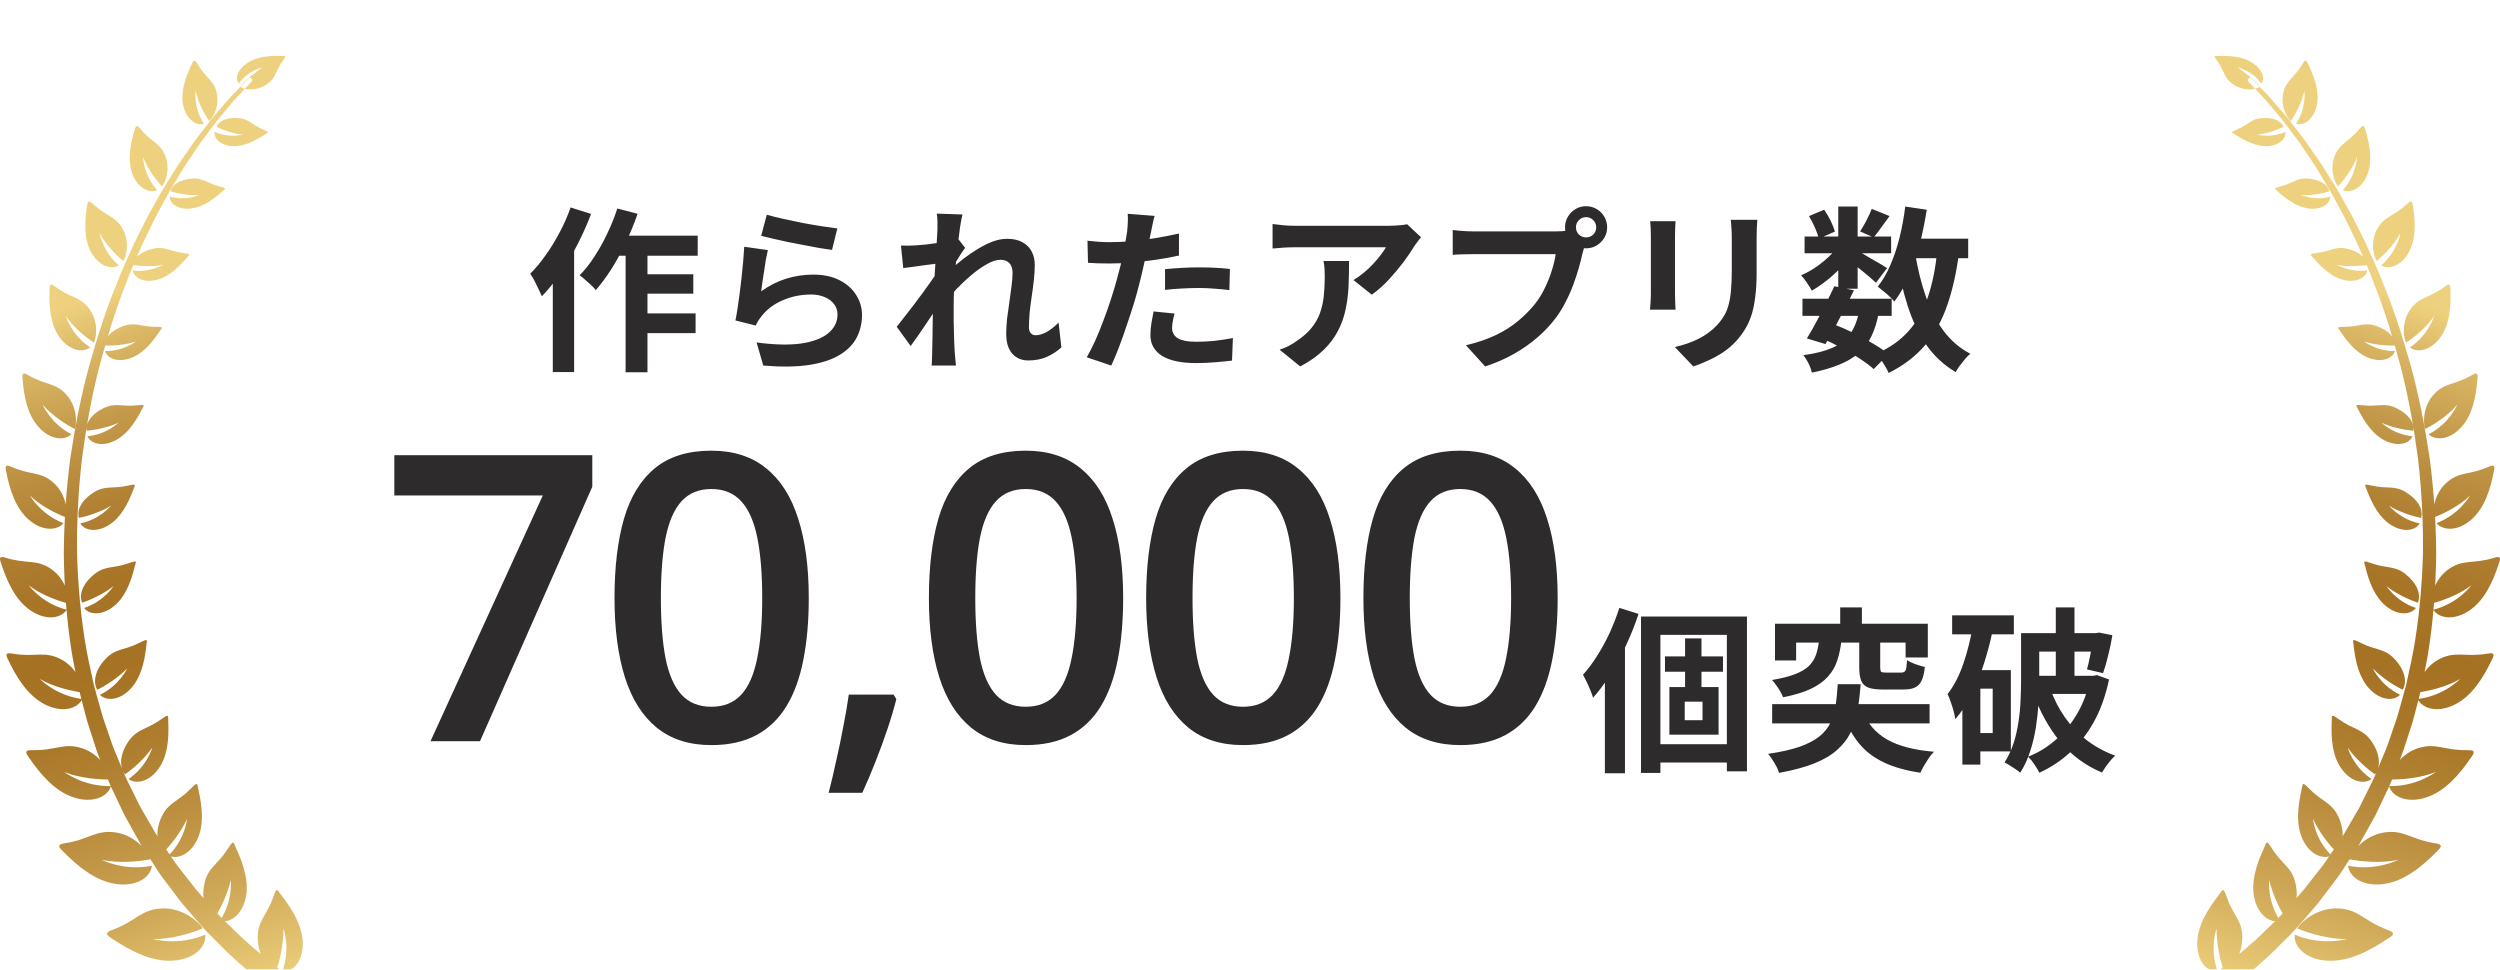 <svg width="312" height="121" viewBox="0 0 312 121" fill="none" xmlns="http://www.w3.org/2000/svg">
<g clip-path="url(#clip0_1470_65787)">
<g filter="url(#filter0_d_1470_65787)">
<path d="M27.337 118.542C29.491 118.152 32.076 116.698 33.306 115.783C32.757 115.162 30.193 113.687 27.511 114.452C24.919 115.196 24.731 116.759 21.903 118.61C21.291 119.013 21.208 119.279 21.931 119.559C24.953 120.727 27.858 121.437 30.45 120.699C33.181 119.914 34.307 117.948 33.806 116.486C30.707 118.746 27.344 118.542 27.344 118.542H27.337ZM35.37 108.907C35.398 110.682 34.939 112.915 34.495 114.069C33.237 113.714 32.167 112.205 32.167 109.972C32.16 107.897 33.272 107.35 34.091 105.001C34.55 103.684 34.564 104.039 35.044 104.653C36.607 106.654 37.781 108.689 37.788 110.792C37.795 113.065 36.489 114.376 35.21 114.322C36.301 111.434 35.37 108.9 35.37 108.9V108.907ZM25.62 109.679C25.767 111.16 24.265 112.772 21.521 112.922C18.922 113.059 16.337 111.761 13.752 110.013C13.133 109.597 13.272 109.358 13.939 109.112C17.018 107.979 17.546 106.545 20.152 106.401C22.848 106.258 24.926 108.183 25.308 108.887C23.946 109.481 21.208 110.3 19.075 110.211C19.075 110.211 22.195 111.126 25.62 109.672V109.679ZM28.789 102.878C28.421 104.558 27.476 106.558 26.795 107.548C25.683 106.941 25.037 105.295 25.537 103.192C25.996 101.232 27.163 100.959 28.456 98.924C29.185 97.777 29.116 98.119 29.429 98.802C30.457 101.028 31.11 103.192 30.645 105.172C30.144 107.316 28.622 108.272 27.434 107.944C29.109 105.459 28.796 102.871 28.796 102.871L28.789 102.878ZM18.963 101.068C18.803 102.502 17.066 103.731 14.44 103.342C11.952 102.967 9.77 101.246 7.678 99.088C7.178 98.576 7.358 98.378 8.032 98.276C11.173 97.798 11.952 96.541 14.453 96.917C17.032 97.306 18.609 99.512 18.831 100.249C17.421 100.55 14.69 100.802 12.668 100.317C12.668 100.317 15.433 101.785 18.963 101.068ZM23.327 95.251C22.646 96.767 21.333 98.467 20.492 99.273C19.568 98.481 19.297 96.815 20.186 94.923C21.013 93.162 22.167 93.127 23.807 91.454C24.724 90.512 24.592 90.82 24.752 91.523C25.28 93.824 25.461 96.002 24.627 97.784C23.73 99.71 22.09 100.324 21.034 99.785C23.112 97.757 23.334 95.251 23.334 95.251H23.327ZM13.856 91.127C13.46 92.458 11.59 93.339 9.165 92.533C6.865 91.762 5.093 89.761 3.474 87.365C3.092 86.791 3.293 86.634 3.953 86.647C7.018 86.716 7.977 85.657 10.284 86.422C12.668 87.221 13.786 89.556 13.87 90.301C12.48 90.348 9.853 90.15 8.005 89.358C8.005 89.358 10.381 91.216 13.856 91.127ZM19.005 86.327C18.095 87.651 16.545 89.037 15.607 89.659C14.863 88.751 14.912 87.132 16.079 85.487C17.171 83.95 18.268 84.114 20.11 82.796C21.145 82.052 20.965 82.325 20.999 83.022C21.104 85.296 20.902 87.392 19.797 88.949C18.609 90.628 16.948 90.936 16.038 90.246C18.366 88.669 19.005 86.327 19.005 86.327ZM10.27 80.263C9.693 81.479 7.789 82.052 5.593 80.932C3.516 79.867 2.119 77.71 0.931 75.197C0.646 74.596 0.868 74.48 1.493 74.589C4.398 75.094 5.475 74.214 7.56 75.279C9.714 76.378 10.437 78.747 10.409 79.464C9.075 79.314 6.622 78.761 4.954 77.744C4.954 77.744 6.941 79.854 10.27 80.263ZM15.885 76.426C14.822 77.559 13.126 78.645 12.139 79.103C11.563 78.133 11.861 76.61 13.216 75.21C14.481 73.906 15.51 74.22 17.455 73.224C18.546 72.664 18.338 72.896 18.268 73.565C18.039 75.743 17.525 77.716 16.246 79.041C14.863 80.475 13.244 80.53 12.473 79.737C14.919 78.563 15.878 76.426 15.878 76.426H15.885ZM8.324 69.127C7.622 70.212 5.725 70.526 3.78 69.188C1.938 67.918 0.882 65.685 0.069 63.138C-0.126 62.531 0.097 62.442 0.68 62.626C3.39 63.466 4.53 62.763 6.379 64.033C8.29 65.351 8.686 67.679 8.561 68.355C7.31 68.048 5.051 67.235 3.571 66.061C3.571 66.061 5.197 68.321 8.317 69.12L8.324 69.127ZM14.175 66.163C13.015 67.112 11.25 67.918 10.249 68.239C9.825 67.242 10.312 65.849 11.785 64.675C13.161 63.582 14.099 64.012 16.086 63.302C17.205 62.906 16.976 63.097 16.816 63.726C16.316 65.781 15.579 67.59 14.182 68.703C12.681 69.898 11.125 69.748 10.492 68.901C12.98 68.082 14.168 66.163 14.168 66.163H14.175ZM7.914 58.318C7.115 59.274 5.274 59.362 3.571 57.867C1.959 56.447 1.208 54.2 0.729 51.681C0.618 51.08 0.84 51.025 1.375 51.264C3.863 52.37 5.03 51.824 6.65 53.245C8.317 54.712 8.435 56.966 8.241 57.594C7.08 57.157 5.03 56.153 3.738 54.863C3.738 54.863 5.024 57.198 7.907 58.311L7.914 58.318ZM13.835 56.14C12.619 56.918 10.833 57.471 9.846 57.662C9.554 56.665 10.187 55.402 11.736 54.453C13.168 53.565 14.016 54.078 15.996 53.627C17.108 53.367 16.865 53.531 16.649 54.112C15.934 56.01 15.023 57.662 13.564 58.564C11.993 59.533 10.527 59.219 10.02 58.345C12.487 57.84 13.842 56.14 13.842 56.14H13.835ZM8.915 47.222C8.053 48.048 6.281 47.939 4.829 46.334C3.446 44.812 2.98 42.593 2.8 40.141C2.758 39.561 2.974 39.527 3.46 39.814C5.705 41.131 6.879 40.735 8.269 42.258C9.7 43.835 9.582 45.972 9.325 46.56C8.269 46.027 6.434 44.866 5.315 43.501C5.315 43.501 6.288 45.863 8.915 47.229V47.222ZM14.801 45.768C13.557 46.382 11.792 46.703 10.826 46.778C10.659 45.795 11.403 44.682 12.98 43.938C14.446 43.241 15.197 43.822 17.129 43.603C18.213 43.48 17.97 43.603 17.699 44.136C16.809 45.87 15.76 47.352 14.266 48.055C12.668 48.813 11.299 48.362 10.916 47.468C13.321 47.249 14.801 45.768 14.801 45.768ZM11.236 36.393C10.319 37.089 8.651 36.796 7.442 35.123C6.295 33.532 6.087 31.367 6.184 29.012C6.212 28.452 6.42 28.445 6.851 28.766C8.845 30.261 10.006 30.002 11.159 31.593C12.348 33.245 12.021 35.246 11.716 35.778C10.77 35.157 9.151 33.887 8.22 32.46C8.22 32.46 8.887 34.815 11.243 36.386L11.236 36.393ZM16.99 35.628C15.739 36.079 14.016 36.181 13.091 36.154C13.036 35.205 13.877 34.242 15.454 33.696C16.927 33.19 17.573 33.819 19.436 33.812C20.485 33.812 20.235 33.901 19.922 34.378C18.887 35.942 17.726 37.233 16.232 37.745C14.627 38.298 13.376 37.724 13.105 36.837C15.419 36.877 16.983 35.628 16.983 35.628H16.99ZM14.836 26.144C13.89 26.704 12.341 26.246 11.382 24.519C10.479 22.88 10.527 20.804 10.889 18.585C10.972 18.059 11.173 18.073 11.549 18.428C13.265 20.067 14.398 19.951 15.315 21.589C16.253 23.29 15.725 25.14 15.378 25.604C14.551 24.908 13.168 23.556 12.424 22.088C12.424 22.088 12.786 24.396 14.836 26.151V26.144ZM20.381 26.062C19.144 26.349 17.497 26.233 16.622 26.103C16.677 25.195 17.587 24.396 19.151 24.054C20.603 23.733 21.145 24.409 22.917 24.607C23.911 24.717 23.668 24.778 23.313 25.195C22.153 26.56 20.902 27.66 19.422 27.98C17.838 28.329 16.719 27.646 16.566 26.772C18.755 27.072 20.388 26.055 20.388 26.055L20.381 26.062ZM19.603 16.755C18.637 17.172 17.226 16.543 16.545 14.789C15.899 13.129 16.212 11.17 16.837 9.114C16.983 8.63 17.177 8.671 17.483 9.046C18.894 10.808 19.985 10.835 20.638 12.501C21.305 14.222 20.596 15.888 20.207 16.291C19.519 15.533 18.38 14.106 17.845 12.61C17.845 12.61 17.893 14.836 19.603 16.748V16.755ZM24.856 17.363C23.647 17.486 22.111 17.144 21.298 16.912C21.465 16.059 22.424 15.444 23.953 15.314C25.363 15.191 25.794 15.895 27.441 16.304C28.365 16.53 28.129 16.557 27.74 16.912C26.468 18.059 25.148 18.94 23.709 19.063C22.167 19.193 21.194 18.414 21.166 17.568C23.195 18.121 24.863 17.363 24.863 17.363H24.856ZM25.447 8.486C24.474 8.732 23.251 7.94 22.869 6.199C22.507 4.546 23.098 2.751 23.994 0.907C24.21 0.47 24.384 0.538 24.606 0.941C25.676 2.798 26.691 2.983 27.052 4.642C27.42 6.356 26.524 7.81 26.1 8.131C25.565 7.319 24.71 5.844 24.411 4.342C24.411 4.342 24.119 6.438 25.447 8.479V8.486ZM30.29 9.818C29.137 9.756 27.747 9.196 27.017 8.862C27.302 8.083 28.296 7.667 29.741 7.769C31.09 7.858 31.381 8.582 32.868 9.203C33.702 9.551 33.48 9.538 33.056 9.818C31.687 10.705 30.311 11.347 28.942 11.258C27.469 11.156 26.677 10.282 26.774 9.483C28.602 10.296 30.283 9.825 30.283 9.825L30.29 9.818ZM32.722 1.453C31.764 2.109 30.436 3.181 29.991 3.843C30.659 4.355 32.187 4.348 33.376 3.502C34.481 2.717 34.349 1.938 35.287 0.627C35.815 -0.11 35.62 0.019 35.113 0.006C33.452 -0.035 31.923 0.129 30.805 0.928C29.595 1.788 29.297 2.819 29.811 3.454C30.937 1.795 32.729 1.453 32.729 1.453H32.722ZM31.395 3.208C31.395 3.208 31.048 3.577 30.395 4.28C30.068 4.628 29.665 5.059 29.192 5.564C28.755 6.09 28.247 6.697 27.677 7.373C27.094 8.036 26.517 8.835 25.878 9.688C25.558 10.118 25.218 10.555 24.884 11.026C24.564 11.504 24.231 12.003 23.89 12.515C23.55 13.027 23.181 13.546 22.841 14.106C22.507 14.666 22.16 15.239 21.799 15.833C21.062 17.001 20.409 18.298 19.679 19.63C19.304 20.285 18.998 20.995 18.644 21.699C18.303 22.409 17.942 23.126 17.608 23.87C16.976 25.372 16.253 26.902 15.676 28.534C14.391 31.75 13.335 35.252 12.369 38.892C11.431 42.545 10.743 46.382 10.228 50.295C9.77 54.221 9.568 58.229 9.617 62.23C9.742 66.231 10.103 70.226 10.784 74.097C10.951 75.067 11.18 76.016 11.382 76.972C11.486 77.45 11.583 77.921 11.688 78.399C11.82 78.864 11.945 79.335 12.07 79.799C12.334 80.728 12.57 81.656 12.848 82.564C13.154 83.466 13.46 84.353 13.765 85.241C14.043 86.135 14.419 86.989 14.773 87.836C15.134 88.682 15.454 89.529 15.836 90.348C16.239 91.154 16.628 91.953 17.018 92.738C17.219 93.127 17.4 93.53 17.608 93.906C17.824 94.281 18.046 94.657 18.262 95.026C18.692 95.77 19.116 96.501 19.533 97.217C19.971 97.928 20.45 98.59 20.902 99.266C21.361 99.928 21.778 100.604 22.257 101.219C22.737 101.833 23.209 102.434 23.675 103.021C24.564 104.23 25.551 105.275 26.468 106.285C26.934 106.784 27.358 107.296 27.816 107.753C28.282 108.204 28.741 108.641 29.178 109.057C30.888 110.799 32.584 112.096 33.918 113.229C34.571 113.81 35.238 114.233 35.787 114.643C36.343 115.039 36.809 115.38 37.191 115.66C37.955 116.213 38.358 116.507 38.358 116.507L38.435 116.561C39.053 117.012 39.185 117.866 38.727 118.473C38.268 119.081 37.399 119.211 36.781 118.76C36.781 118.76 36.767 118.753 36.76 118.746C36.76 118.746 36.343 118.432 35.558 117.845C35.169 117.552 34.682 117.19 34.119 116.766C33.563 116.329 32.875 115.885 32.208 115.264C30.839 114.062 29.109 112.683 27.351 110.846C26.899 110.402 26.441 109.938 25.961 109.467C25.495 108.982 25.058 108.443 24.585 107.917C23.647 106.852 22.646 105.746 21.743 104.476C21.27 103.854 20.791 103.219 20.305 102.577C19.818 101.929 19.401 101.219 18.936 100.522C18.484 99.819 17.997 99.116 17.553 98.378C17.129 97.627 16.705 96.862 16.274 96.084C16.059 95.695 15.843 95.306 15.621 94.916C15.412 94.52 15.232 94.104 15.03 93.694C14.641 92.875 14.245 92.042 13.849 91.202C13.467 90.355 13.147 89.468 12.793 88.594C12.445 87.713 12.077 86.825 11.806 85.903C11.507 84.988 11.208 84.06 10.909 83.131C10.638 82.189 10.416 81.233 10.159 80.277C10.034 79.799 9.909 79.314 9.791 78.836C9.693 78.351 9.596 77.86 9.506 77.368C9.325 76.385 9.103 75.402 8.95 74.412C8.317 70.424 8.019 66.341 7.963 62.258C7.984 58.174 8.262 54.098 8.79 50.117C9.381 46.15 10.145 42.265 11.159 38.584C12.195 34.911 13.328 31.388 14.683 28.151C15.301 26.512 16.059 24.976 16.719 23.467C17.066 22.723 17.448 22.006 17.803 21.289C18.171 20.579 18.491 19.875 18.887 19.213C19.644 17.882 20.325 16.584 21.097 15.417C21.465 14.823 21.826 14.249 22.181 13.689C22.535 13.129 22.917 12.61 23.272 12.098C23.626 11.586 23.974 11.095 24.3 10.617C24.648 10.146 24.995 9.709 25.322 9.278C25.982 8.425 26.579 7.633 27.184 6.964C27.775 6.288 28.296 5.68 28.755 5.147C29.234 4.649 29.651 4.226 29.978 3.884C30.645 3.194 30.999 2.833 30.999 2.833C31.103 2.723 31.284 2.717 31.395 2.826C31.506 2.928 31.513 3.099 31.409 3.208H31.395Z" fill="url(#paint0_linear_1470_65787)"/>
</g>
</g>
<path d="M76.536 29.408H87.074V31.916H75.282L76.536 29.408ZM79.418 34.226H86.524V36.646H79.418V34.226ZM79.396 39.11H86.81V41.574H79.396V39.11ZM78.076 30.244H80.804V46.458H78.076V30.244ZM77.042 26.02L79.572 26.68C79.161 27.868 78.677 29.049 78.12 30.222C77.577 31.395 76.983 32.495 76.338 33.522C75.693 34.534 75.033 35.429 74.358 36.206C74.226 36.03 74.035 35.825 73.786 35.59C73.537 35.355 73.28 35.128 73.016 34.908C72.767 34.673 72.539 34.49 72.334 34.358C72.994 33.698 73.61 32.921 74.182 32.026C74.769 31.131 75.304 30.171 75.788 29.144C76.287 28.103 76.705 27.061 77.042 26.02ZM71.212 25.888L73.764 26.702C73.295 27.949 72.737 29.203 72.092 30.464C71.447 31.725 70.743 32.921 69.98 34.05C69.217 35.165 68.433 36.14 67.626 36.976C67.538 36.756 67.406 36.47 67.23 36.118C67.069 35.766 66.893 35.407 66.702 35.04C66.511 34.673 66.335 34.38 66.174 34.16C66.849 33.485 67.494 32.708 68.11 31.828C68.741 30.948 69.32 30.002 69.848 28.99C70.391 27.978 70.845 26.944 71.212 25.888ZM68.99 31.982L71.652 29.32V29.342V46.436H68.99V31.982ZM95.698 26.79C96.226 26.951 96.886 27.12 97.678 27.296C98.47 27.472 99.299 27.648 100.164 27.824C101.029 27.985 101.843 28.125 102.606 28.242C103.383 28.359 104.014 28.447 104.498 28.506L103.838 31.19C103.398 31.131 102.863 31.051 102.232 30.948C101.616 30.831 100.956 30.706 100.252 30.574C99.563 30.442 98.881 30.31 98.206 30.178C97.531 30.031 96.915 29.892 96.358 29.76C95.801 29.628 95.346 29.518 94.994 29.43L95.698 26.79ZM95.83 31.212C95.757 31.505 95.676 31.887 95.588 32.356C95.515 32.811 95.441 33.287 95.368 33.786C95.295 34.285 95.221 34.761 95.148 35.216C95.089 35.671 95.038 36.052 94.994 36.36C95.991 35.641 97.033 35.113 98.118 34.776C99.218 34.439 100.34 34.27 101.484 34.27C102.775 34.27 103.875 34.505 104.784 34.974C105.693 35.443 106.383 36.059 106.852 36.822C107.336 37.585 107.578 38.413 107.578 39.308C107.578 40.305 107.365 41.229 106.94 42.08C106.515 42.931 105.818 43.657 104.85 44.258C103.882 44.859 102.613 45.285 101.044 45.534C99.475 45.783 97.546 45.813 95.258 45.622L94.422 42.74C96.622 43.033 98.47 43.077 99.966 42.872C101.462 42.652 102.591 42.227 103.354 41.596C104.131 40.951 104.52 40.166 104.52 39.242C104.52 38.758 104.381 38.333 104.102 37.966C103.823 37.585 103.435 37.291 102.936 37.086C102.437 36.866 101.873 36.756 101.242 36.756C100.01 36.756 98.851 36.983 97.766 37.438C96.695 37.878 95.815 38.516 95.126 39.352C94.935 39.587 94.774 39.807 94.642 40.012C94.525 40.203 94.415 40.408 94.312 40.628L91.782 39.99C91.87 39.565 91.958 39.066 92.046 38.494C92.134 37.907 92.222 37.284 92.31 36.624C92.398 35.949 92.479 35.275 92.552 34.6C92.625 33.925 92.691 33.258 92.75 32.598C92.809 31.938 92.853 31.337 92.882 30.794L95.83 31.212ZM132.46 43.356C131.947 43.825 131.353 44.214 130.678 44.522C130.003 44.83 129.219 44.984 128.324 44.984C127.503 44.984 126.835 44.698 126.322 44.126C125.823 43.554 125.574 42.733 125.574 41.662C125.574 41.075 125.611 40.445 125.684 39.77C125.772 39.081 125.867 38.391 125.97 37.702C126.073 37.013 126.161 36.36 126.234 35.744C126.322 35.113 126.366 34.549 126.366 34.05C126.366 33.507 126.234 33.104 125.97 32.84C125.706 32.561 125.339 32.422 124.87 32.422C124.357 32.422 123.785 32.605 123.154 32.972C122.523 33.324 121.878 33.779 121.218 34.336C120.558 34.893 119.927 35.487 119.326 36.118C118.739 36.749 118.226 37.35 117.786 37.922L117.764 34.534C118.028 34.241 118.373 33.896 118.798 33.5C119.238 33.104 119.729 32.693 120.272 32.268C120.829 31.843 121.409 31.447 122.01 31.08C122.626 30.699 123.242 30.391 123.858 30.156C124.489 29.921 125.097 29.804 125.684 29.804C126.476 29.804 127.121 29.951 127.62 30.244C128.133 30.523 128.515 30.911 128.764 31.41C129.013 31.894 129.138 32.444 129.138 33.06C129.138 33.632 129.101 34.255 129.028 34.93C128.955 35.59 128.867 36.265 128.764 36.954C128.661 37.643 128.573 38.325 128.5 39C128.441 39.675 128.412 40.291 128.412 40.848C128.412 41.141 128.485 41.383 128.632 41.574C128.779 41.75 128.984 41.838 129.248 41.838C129.659 41.838 130.113 41.706 130.612 41.442C131.111 41.163 131.609 40.767 132.108 40.254L132.46 43.356ZM117.258 32.862C117.023 32.891 116.723 32.928 116.356 32.972C115.989 33.016 115.593 33.067 115.168 33.126C114.757 33.185 114.339 33.243 113.914 33.302C113.489 33.361 113.093 33.412 112.726 33.456L112.44 30.64C112.763 30.655 113.063 30.662 113.342 30.662C113.635 30.647 113.973 30.633 114.354 30.618C114.706 30.589 115.124 30.552 115.608 30.508C116.107 30.449 116.605 30.383 117.104 30.31C117.617 30.237 118.094 30.156 118.534 30.068C118.974 29.98 119.319 29.892 119.568 29.804L120.448 30.926C120.316 31.102 120.162 31.322 119.986 31.586C119.825 31.85 119.656 32.121 119.48 32.4C119.304 32.664 119.15 32.899 119.018 33.104L117.72 37.24C117.485 37.577 117.192 38.003 116.84 38.516C116.503 39.029 116.143 39.572 115.762 40.144C115.381 40.716 115.007 41.266 114.64 41.794C114.273 42.322 113.943 42.784 113.65 43.18L111.912 40.782C112.191 40.43 112.506 40.027 112.858 39.572C113.225 39.103 113.606 38.611 114.002 38.098C114.398 37.57 114.787 37.049 115.168 36.536C115.549 36.008 115.901 35.517 116.224 35.062C116.561 34.593 116.84 34.189 117.06 33.852L117.104 33.28L117.258 32.862ZM116.994 28.638C116.994 28.315 116.994 27.993 116.994 27.67C116.994 27.333 116.965 26.995 116.906 26.658L120.118 26.768C120.03 27.105 119.935 27.597 119.832 28.242C119.744 28.873 119.649 29.599 119.546 30.42C119.458 31.241 119.37 32.107 119.282 33.016C119.209 33.911 119.143 34.805 119.084 35.7C119.04 36.595 119.018 37.431 119.018 38.208C119.018 38.809 119.018 39.418 119.018 40.034C119.033 40.65 119.047 41.281 119.062 41.926C119.077 42.571 119.106 43.239 119.15 43.928C119.165 44.119 119.187 44.383 119.216 44.72C119.245 45.072 119.275 45.373 119.304 45.622H116.268C116.297 45.358 116.312 45.065 116.312 44.742C116.327 44.419 116.334 44.17 116.334 43.994C116.349 43.275 116.363 42.608 116.378 41.992C116.393 41.376 116.4 40.723 116.4 40.034C116.415 39.345 116.437 38.545 116.466 37.636C116.481 37.299 116.503 36.873 116.532 36.36C116.561 35.832 116.591 35.26 116.62 34.644C116.664 34.013 116.708 33.375 116.752 32.73C116.796 32.085 116.833 31.483 116.862 30.926C116.906 30.354 116.935 29.87 116.95 29.474C116.979 29.063 116.994 28.785 116.994 28.638ZM144.098 26.944C144.01 27.237 143.922 27.597 143.834 28.022C143.746 28.447 143.68 28.777 143.636 29.012C143.533 29.511 143.401 30.119 143.24 30.838C143.093 31.557 142.925 32.319 142.734 33.126C142.558 33.933 142.375 34.703 142.184 35.436C141.993 36.213 141.759 37.057 141.48 37.966C141.201 38.861 140.901 39.777 140.578 40.716C140.27 41.64 139.955 42.527 139.632 43.378C139.309 44.214 138.994 44.962 138.686 45.622L135.628 44.588C135.951 44.031 136.295 43.356 136.662 42.564C137.029 41.757 137.381 40.892 137.718 39.968C138.07 39.044 138.393 38.127 138.686 37.218C138.979 36.309 139.229 35.465 139.434 34.688C139.581 34.175 139.72 33.647 139.852 33.104C139.984 32.561 140.101 32.033 140.204 31.52C140.307 31.007 140.395 30.53 140.468 30.09C140.556 29.635 140.622 29.239 140.666 28.902C140.71 28.491 140.739 28.081 140.754 27.67C140.769 27.259 140.761 26.929 140.732 26.68L144.098 26.944ZM138.488 30.222C139.383 30.222 140.314 30.178 141.282 30.09C142.25 30.002 143.225 29.877 144.208 29.716C145.191 29.555 146.166 29.364 147.134 29.144V31.894C146.225 32.099 145.257 32.275 144.23 32.422C143.203 32.569 142.191 32.686 141.194 32.774C140.197 32.847 139.28 32.884 138.444 32.884C137.916 32.884 137.439 32.877 137.014 32.862C136.589 32.833 136.178 32.811 135.782 32.796L135.716 30.046C136.288 30.105 136.779 30.149 137.19 30.178C137.601 30.207 138.033 30.222 138.488 30.222ZM145.396 33.588C146.012 33.529 146.694 33.478 147.442 33.434C148.19 33.39 148.916 33.368 149.62 33.368C150.251 33.368 150.889 33.383 151.534 33.412C152.194 33.441 152.847 33.493 153.492 33.566L153.426 36.206C152.883 36.133 152.282 36.074 151.622 36.03C150.977 35.971 150.317 35.942 149.642 35.942C148.894 35.942 148.168 35.964 147.464 36.008C146.775 36.037 146.085 36.096 145.396 36.184V33.588ZM146.584 39.132C146.496 39.44 146.423 39.763 146.364 40.1C146.305 40.423 146.276 40.709 146.276 40.958C146.276 41.193 146.327 41.413 146.43 41.618C146.533 41.823 146.694 42.007 146.914 42.168C147.134 42.315 147.435 42.432 147.816 42.52C148.212 42.608 148.703 42.652 149.29 42.652C150.038 42.652 150.786 42.615 151.534 42.542C152.297 42.454 153.074 42.337 153.866 42.19L153.756 45.006C153.14 45.079 152.458 45.145 151.71 45.204C150.962 45.277 150.148 45.314 149.268 45.314C147.42 45.314 146.005 45.013 145.022 44.412C144.054 43.796 143.57 42.931 143.57 41.816C143.57 41.317 143.614 40.811 143.702 40.298C143.79 39.785 143.878 39.308 143.966 38.868L146.584 39.132ZM177.34 29.606C177.223 29.753 177.076 29.943 176.9 30.178C176.724 30.398 176.585 30.589 176.482 30.75C176.145 31.322 175.697 31.982 175.14 32.73C174.583 33.463 173.967 34.197 173.292 34.93C172.617 35.649 171.921 36.265 171.202 36.778L168.914 34.952C169.354 34.688 169.787 34.38 170.212 34.028C170.637 33.676 171.026 33.309 171.378 32.928C171.745 32.532 172.06 32.158 172.324 31.806C172.603 31.454 172.815 31.139 172.962 30.86C172.771 30.86 172.449 30.86 171.994 30.86C171.539 30.86 170.997 30.86 170.366 30.86C169.735 30.86 169.053 30.86 168.32 30.86C167.601 30.86 166.883 30.86 166.164 30.86C165.445 30.86 164.763 30.86 164.118 30.86C163.487 30.86 162.937 30.86 162.468 30.86C162.013 30.86 161.691 30.86 161.5 30.86C161.045 30.86 160.613 30.875 160.202 30.904C159.791 30.933 159.329 30.97 158.816 31.014V27.956C159.241 28.015 159.681 28.066 160.136 28.11C160.591 28.154 161.045 28.176 161.5 28.176C161.691 28.176 162.028 28.176 162.512 28.176C162.996 28.176 163.568 28.176 164.228 28.176C164.903 28.176 165.614 28.176 166.362 28.176C167.125 28.176 167.88 28.176 168.628 28.176C169.391 28.176 170.095 28.176 170.74 28.176C171.4 28.176 171.957 28.176 172.412 28.176C172.881 28.176 173.197 28.176 173.358 28.176C173.563 28.176 173.813 28.169 174.106 28.154C174.399 28.139 174.685 28.117 174.964 28.088C175.257 28.059 175.47 28.022 175.602 27.978L177.34 29.606ZM168.364 32.576C168.364 33.661 168.342 34.71 168.298 35.722C168.254 36.734 168.129 37.709 167.924 38.648C167.733 39.572 167.418 40.452 166.978 41.288C166.553 42.124 165.959 42.916 165.196 43.664C164.433 44.412 163.458 45.101 162.27 45.732L159.696 43.642C160.048 43.525 160.422 43.371 160.818 43.18C161.214 42.975 161.61 42.725 162.006 42.432C162.71 41.948 163.275 41.435 163.7 40.892C164.14 40.349 164.477 39.763 164.712 39.132C164.947 38.487 165.108 37.79 165.196 37.042C165.284 36.279 165.328 35.451 165.328 34.556C165.328 34.219 165.321 33.896 165.306 33.588C165.291 33.265 165.247 32.928 165.174 32.576H168.364ZM196.678 28.374C196.678 28.726 196.803 29.027 197.052 29.276C197.301 29.511 197.595 29.628 197.932 29.628C198.284 29.628 198.585 29.511 198.834 29.276C199.083 29.027 199.208 28.726 199.208 28.374C199.208 28.022 199.083 27.721 198.834 27.472C198.585 27.223 198.284 27.098 197.932 27.098C197.595 27.098 197.301 27.223 197.052 27.472C196.803 27.721 196.678 28.022 196.678 28.374ZM195.314 28.374C195.314 27.89 195.431 27.45 195.666 27.054C195.915 26.643 196.238 26.321 196.634 26.086C197.03 25.851 197.463 25.734 197.932 25.734C198.416 25.734 198.856 25.851 199.252 26.086C199.663 26.321 199.985 26.643 200.22 27.054C200.455 27.45 200.572 27.89 200.572 28.374C200.572 28.843 200.455 29.276 200.22 29.672C199.985 30.068 199.663 30.391 199.252 30.64C198.856 30.875 198.416 30.992 197.932 30.992C197.463 30.992 197.03 30.875 196.634 30.64C196.238 30.391 195.915 30.068 195.666 29.672C195.431 29.276 195.314 28.843 195.314 28.374ZM197.976 30.112C197.873 30.317 197.785 30.567 197.712 30.86C197.639 31.139 197.565 31.395 197.492 31.63C197.375 32.173 197.221 32.781 197.03 33.456C196.839 34.116 196.612 34.805 196.348 35.524C196.084 36.243 195.769 36.954 195.402 37.658C195.05 38.362 194.647 39.022 194.192 39.638C193.532 40.518 192.762 41.339 191.882 42.102C191.002 42.865 190.019 43.554 188.934 44.17C187.849 44.786 186.653 45.307 185.348 45.732L182.95 43.092C184.417 42.74 185.678 42.307 186.734 41.794C187.79 41.281 188.707 40.694 189.484 40.034C190.276 39.374 190.973 38.67 191.574 37.922C192.058 37.306 192.469 36.639 192.806 35.92C193.158 35.201 193.444 34.483 193.664 33.764C193.899 33.031 194.06 32.349 194.148 31.718C193.928 31.718 193.561 31.718 193.048 31.718C192.549 31.718 191.955 31.718 191.266 31.718C190.591 31.718 189.88 31.718 189.132 31.718C188.399 31.718 187.687 31.718 186.998 31.718C186.309 31.718 185.685 31.718 185.128 31.718C184.585 31.718 184.182 31.718 183.918 31.718C183.405 31.718 182.906 31.725 182.422 31.74C181.953 31.755 181.579 31.777 181.3 31.806V28.704C181.52 28.733 181.784 28.763 182.092 28.792C182.415 28.821 182.737 28.843 183.06 28.858C183.397 28.873 183.683 28.88 183.918 28.88C184.153 28.88 184.483 28.88 184.908 28.88C185.348 28.88 185.854 28.88 186.426 28.88C186.998 28.88 187.592 28.88 188.208 28.88C188.839 28.88 189.462 28.88 190.078 28.88C190.709 28.88 191.295 28.88 191.838 28.88C192.381 28.88 192.85 28.88 193.246 28.88C193.642 28.88 193.928 28.88 194.104 28.88C194.324 28.88 194.588 28.873 194.896 28.858C195.219 28.843 195.527 28.792 195.82 28.704L197.976 30.112ZM219.316 27.428C219.301 27.736 219.279 28.073 219.25 28.44C219.235 28.792 219.228 29.188 219.228 29.628C219.228 30.009 219.228 30.471 219.228 31.014C219.228 31.557 219.228 32.099 219.228 32.642C219.228 33.17 219.228 33.617 219.228 33.984C219.228 35.157 219.169 36.184 219.052 37.064C218.949 37.944 218.788 38.714 218.568 39.374C218.348 40.034 218.077 40.621 217.754 41.134C217.446 41.633 217.087 42.109 216.676 42.564C216.192 43.092 215.635 43.569 215.004 43.994C214.373 44.405 213.735 44.749 213.09 45.028C212.459 45.321 211.873 45.556 211.33 45.732L209.02 43.312C210.12 43.063 211.11 42.718 211.99 42.278C212.885 41.823 213.662 41.244 214.322 40.54C214.703 40.115 215.011 39.689 215.246 39.264C215.481 38.839 215.657 38.369 215.774 37.856C215.906 37.328 215.994 36.734 216.038 36.074C216.097 35.414 216.126 34.659 216.126 33.808C216.126 33.427 216.126 32.972 216.126 32.444C216.126 31.916 216.126 31.395 216.126 30.882C216.126 30.369 216.126 29.951 216.126 29.628C216.126 29.188 216.111 28.792 216.082 28.44C216.067 28.073 216.038 27.736 215.994 27.428H219.316ZM209.108 27.604C209.093 27.868 209.079 28.132 209.064 28.396C209.049 28.645 209.042 28.946 209.042 29.298C209.042 29.459 209.042 29.723 209.042 30.09C209.042 30.457 209.042 30.889 209.042 31.388C209.042 31.872 209.042 32.385 209.042 32.928C209.042 33.456 209.042 33.969 209.042 34.468C209.042 34.967 209.042 35.421 209.042 35.832C209.042 36.228 209.042 36.529 209.042 36.734C209.042 37.013 209.049 37.335 209.064 37.702C209.079 38.069 209.093 38.384 209.108 38.648H205.918C205.933 38.443 205.955 38.149 205.984 37.768C206.013 37.387 206.028 37.035 206.028 36.712C206.028 36.507 206.028 36.206 206.028 35.81C206.028 35.414 206.028 34.967 206.028 34.468C206.028 33.955 206.028 33.434 206.028 32.906C206.028 32.363 206.028 31.85 206.028 31.366C206.028 30.882 206.028 30.457 206.028 30.09C206.028 29.723 206.028 29.459 206.028 29.298C206.028 29.093 206.021 28.829 206.006 28.506C205.991 28.169 205.969 27.868 205.94 27.604H209.108ZM224.948 37.284H236.08V39.418H224.948V37.284ZM225.212 29.518H236.014V31.608H225.212V29.518ZM228.93 35.722L231.372 36.228C231.005 36.991 230.609 37.775 230.184 38.582C229.773 39.389 229.363 40.173 228.952 40.936C228.541 41.684 228.16 42.351 227.808 42.938L225.498 42.234C225.85 41.677 226.224 41.024 226.62 40.276C227.031 39.528 227.434 38.758 227.83 37.966C228.241 37.159 228.607 36.411 228.93 35.722ZM232.032 38.758L234.474 38.978C234.269 40.137 233.961 41.134 233.55 41.97C233.154 42.791 232.619 43.495 231.944 44.082C231.284 44.654 230.477 45.131 229.524 45.512C228.571 45.908 227.434 46.238 226.114 46.502C226.041 46.135 225.901 45.747 225.696 45.336C225.491 44.925 225.278 44.588 225.058 44.324C226.51 44.133 227.705 43.833 228.644 43.422C229.597 43.011 230.345 42.432 230.888 41.684C231.431 40.936 231.812 39.961 232.032 38.758ZM233.594 26.064L235.816 26.966C235.464 27.45 235.112 27.934 234.76 28.418C234.423 28.887 234.115 29.291 233.836 29.628L232.142 28.88C232.391 28.499 232.655 28.044 232.934 27.516C233.213 26.973 233.433 26.489 233.594 26.064ZM229.414 25.778H231.834V36.03H229.414V25.778ZM225.762 26.966L227.654 26.174C227.947 26.585 228.219 27.047 228.468 27.56C228.717 28.073 228.893 28.521 228.996 28.902L226.972 29.782C226.899 29.401 226.745 28.946 226.51 28.418C226.275 27.89 226.026 27.406 225.762 26.966ZM229.48 30.552L231.174 31.586C230.822 32.173 230.36 32.759 229.788 33.346C229.231 33.933 228.629 34.483 227.984 34.996C227.353 35.495 226.73 35.92 226.114 36.272C225.967 35.993 225.762 35.663 225.498 35.282C225.249 34.901 225.007 34.593 224.772 34.358C225.359 34.109 225.953 33.786 226.554 33.39C227.155 32.979 227.713 32.532 228.226 32.048C228.754 31.549 229.172 31.051 229.48 30.552ZM231.614 31.19C231.819 31.293 232.098 31.447 232.45 31.652C232.817 31.857 233.205 32.085 233.616 32.334C234.041 32.569 234.423 32.789 234.76 32.994C235.112 33.199 235.361 33.353 235.508 33.456L234.122 35.282C233.917 35.091 233.653 34.857 233.33 34.578C233.007 34.299 232.663 34.013 232.296 33.72C231.929 33.427 231.577 33.148 231.24 32.884C230.903 32.62 230.609 32.407 230.36 32.246L231.614 31.19ZM237.532 29.782H245.628V32.224H237.532V29.782ZM237.774 25.778L240.458 26.174C240.223 27.685 239.923 29.151 239.556 30.574C239.189 31.982 238.742 33.287 238.214 34.49C237.701 35.678 237.099 36.727 236.41 37.636C236.278 37.46 236.087 37.255 235.838 37.02C235.589 36.785 235.325 36.558 235.046 36.338C234.767 36.103 234.533 35.913 234.342 35.766C234.958 35.003 235.486 34.101 235.926 33.06C236.381 32.004 236.762 30.86 237.07 29.628C237.378 28.381 237.613 27.098 237.774 25.778ZM241.778 31.278L244.484 31.542C244.161 34.05 243.663 36.257 242.988 38.164C242.328 40.071 241.411 41.713 240.238 43.092C239.065 44.471 237.554 45.622 235.706 46.546C235.618 46.341 235.486 46.084 235.31 45.776C235.134 45.468 234.943 45.16 234.738 44.852C234.533 44.559 234.342 44.324 234.166 44.148C235.838 43.415 237.187 42.461 238.214 41.288C239.255 40.115 240.055 38.699 240.612 37.042C241.169 35.37 241.558 33.449 241.778 31.278ZM239.028 31.74C239.336 33.588 239.769 35.326 240.326 36.954C240.883 38.582 241.617 40.012 242.526 41.244C243.435 42.476 244.557 43.444 245.892 44.148C245.701 44.309 245.489 44.522 245.254 44.786C245.019 45.065 244.792 45.351 244.572 45.644C244.367 45.937 244.198 46.201 244.066 46.436C242.585 45.556 241.36 44.419 240.392 43.026C239.439 41.633 238.669 40.019 238.082 38.186C237.495 36.338 237.019 34.321 236.652 32.136L239.028 31.74ZM227.434 42.256L228.842 40.474C229.707 40.797 230.565 41.171 231.416 41.596C232.281 42.021 233.081 42.461 233.814 42.916C234.562 43.356 235.185 43.781 235.684 44.192L233.836 46.062C233.381 45.651 232.809 45.219 232.12 44.764C231.431 44.309 230.683 43.869 229.876 43.444C229.069 43.004 228.255 42.608 227.434 42.256Z" fill="#2E2B2C"/>
<path d="M53.728 92.5L67.742 61.836H49.212V56.807H73.919V60.737L59.905 92.5H53.728ZM100.935 74.629C100.935 77.51 100.707 80.09 100.251 82.368C99.811 84.63 99.112 86.551 98.151 88.13C97.191 89.709 95.938 90.913 94.392 91.743C92.845 92.573 90.974 92.988 88.776 92.988C86.026 92.988 83.755 92.264 81.965 90.815C80.174 89.351 78.848 87.251 77.985 84.517C77.123 81.766 76.691 78.47 76.691 74.629C76.691 70.788 77.082 67.5 77.863 64.766C78.661 62.015 79.947 59.907 81.721 58.442C83.495 56.977 85.847 56.245 88.776 56.245C91.543 56.245 93.822 56.977 95.612 58.442C97.419 59.891 98.754 61.991 99.616 64.741C100.495 67.476 100.935 70.772 100.935 74.629ZM82.478 74.629C82.478 77.64 82.673 80.155 83.064 82.173C83.47 84.191 84.138 85.705 85.065 86.714C85.993 87.707 87.23 88.203 88.776 88.203C90.323 88.203 91.56 87.707 92.487 86.714C93.415 85.721 94.082 84.216 94.489 82.197C94.912 80.179 95.124 77.656 95.124 74.629C95.124 71.634 94.921 69.128 94.514 67.109C94.107 65.091 93.439 63.578 92.512 62.568C91.584 61.543 90.339 61.03 88.776 61.03C87.214 61.03 85.969 61.543 85.041 62.568C84.13 63.578 83.47 65.091 83.064 67.109C82.673 69.128 82.478 71.634 82.478 74.629ZM111.52 86.689L111.861 87.251C111.568 88.423 111.194 89.684 110.738 91.035C110.283 92.386 109.786 93.737 109.249 95.088C108.712 96.455 108.167 97.741 107.613 98.945H103.414C103.756 97.627 104.081 96.243 104.391 94.795C104.716 93.363 105.009 91.947 105.27 90.547C105.546 89.131 105.766 87.845 105.929 86.689H111.52ZM140.171 74.629C140.171 77.51 139.943 80.09 139.487 82.368C139.048 84.63 138.348 86.551 137.388 88.13C136.427 89.709 135.174 90.913 133.628 91.743C132.082 92.573 130.21 92.988 128.013 92.988C125.262 92.988 122.992 92.264 121.201 90.815C119.411 89.351 118.084 87.251 117.222 84.517C116.359 81.766 115.928 78.47 115.928 74.629C115.928 70.788 116.318 67.5 117.1 64.766C117.897 62.015 119.183 59.907 120.957 58.442C122.731 56.977 125.083 56.245 128.013 56.245C130.78 56.245 133.058 56.977 134.849 58.442C136.655 59.891 137.99 61.991 138.853 64.741C139.731 67.476 140.171 70.772 140.171 74.629ZM121.714 74.629C121.714 77.64 121.909 80.155 122.3 82.173C122.707 84.191 123.374 85.705 124.302 86.714C125.229 87.707 126.466 88.203 128.013 88.203C129.559 88.203 130.796 87.707 131.724 86.714C132.651 85.721 133.319 84.216 133.726 82.197C134.149 80.179 134.36 77.656 134.36 74.629C134.36 71.634 134.157 69.128 133.75 67.109C133.343 65.091 132.676 63.578 131.748 62.568C130.82 61.543 129.575 61.03 128.013 61.03C126.45 61.03 125.205 61.543 124.277 62.568C123.366 63.578 122.707 65.091 122.3 67.109C121.909 69.128 121.714 71.634 121.714 74.629ZM167.284 74.629C167.284 77.51 167.056 80.09 166.601 82.368C166.161 84.63 165.461 86.551 164.501 88.13C163.541 89.709 162.287 90.913 160.741 91.743C159.195 92.573 157.323 92.988 155.126 92.988C152.375 92.988 150.105 92.264 148.314 90.815C146.524 89.351 145.198 87.251 144.335 84.517C143.472 81.766 143.041 78.47 143.041 74.629C143.041 70.788 143.432 67.5 144.213 64.766C145.01 62.015 146.296 59.907 148.07 58.442C149.844 56.977 152.196 56.245 155.126 56.245C157.893 56.245 160.172 56.977 161.962 58.442C163.769 59.891 165.103 61.991 165.966 64.741C166.845 67.476 167.284 70.772 167.284 74.629ZM148.827 74.629C148.827 77.64 149.022 80.155 149.413 82.173C149.82 84.191 150.487 85.705 151.415 86.714C152.343 87.707 153.58 88.203 155.126 88.203C156.672 88.203 157.909 87.707 158.837 86.714C159.765 85.721 160.432 84.216 160.839 82.197C161.262 80.179 161.474 77.656 161.474 74.629C161.474 71.634 161.27 69.128 160.863 67.109C160.456 65.091 159.789 63.578 158.861 62.568C157.934 61.543 156.688 61.03 155.126 61.03C153.563 61.03 152.318 61.543 151.391 62.568C150.479 63.578 149.82 65.091 149.413 67.109C149.022 69.128 148.827 71.634 148.827 74.629ZM194.397 74.629C194.397 77.51 194.17 80.09 193.714 82.368C193.274 84.63 192.575 86.551 191.614 88.13C190.654 89.709 189.401 90.913 187.854 91.743C186.308 92.573 184.437 92.988 182.239 92.988C179.489 92.988 177.218 92.264 175.428 90.815C173.637 89.351 172.311 87.251 171.448 84.517C170.586 81.766 170.154 78.47 170.154 74.629C170.154 70.788 170.545 67.5 171.326 64.766C172.124 62.015 173.41 59.907 175.184 58.442C176.958 56.977 179.31 56.245 182.239 56.245C185.006 56.245 187.285 56.977 189.075 58.442C190.882 59.891 192.216 61.991 193.079 64.741C193.958 67.476 194.397 70.772 194.397 74.629ZM175.94 74.629C175.94 77.64 176.136 80.155 176.526 82.173C176.933 84.191 177.601 85.705 178.528 86.714C179.456 87.707 180.693 88.203 182.239 88.203C183.785 88.203 185.022 87.707 185.95 86.714C186.878 85.721 187.545 84.216 187.952 82.197C188.375 80.179 188.587 77.656 188.587 74.629C188.587 71.634 188.383 69.128 187.977 67.109C187.57 65.091 186.902 63.578 185.975 62.568C185.047 61.543 183.802 61.03 182.239 61.03C180.677 61.03 179.432 61.543 178.504 62.568C177.592 63.578 176.933 65.091 176.526 67.109C176.136 69.128 175.94 71.634 175.94 74.629Z" fill="#2E2B2C"/>
<path d="M204.798 76.944H218.02V96.26H215.512V79.232H207.218V96.458H204.798V76.944ZM207.79 81.916H215.028V83.83H207.79V81.916ZM206.052 92.872H216.722V95.16H206.052V92.872ZM210.298 79.672H212.344V86.756H210.298V79.672ZM210.254 87.57V89.88H212.476V87.57H210.254ZM208.34 85.744H214.478V91.684H208.34V85.744ZM202.092 75.866L204.49 76.614C204.079 77.875 203.573 79.151 202.972 80.442C202.385 81.718 201.74 82.928 201.036 84.072C200.332 85.201 199.591 86.206 198.814 87.086C198.755 86.866 198.653 86.573 198.506 86.206C198.359 85.839 198.198 85.473 198.022 85.106C197.846 84.739 197.692 84.439 197.56 84.204C198.176 83.529 198.763 82.745 199.32 81.85C199.892 80.955 200.413 80.002 200.882 78.99C201.351 77.963 201.755 76.922 202.092 75.866ZM200.288 81.916L202.774 79.43L202.796 79.452V96.502H200.288V81.916ZM229.658 75.8H232.364V79.364H229.658V75.8ZM227.018 79.936H229.812C229.709 80.86 229.533 81.696 229.284 82.444C229.049 83.177 228.668 83.837 228.14 84.424C227.627 85.011 226.915 85.524 226.006 85.964C225.111 86.389 223.953 86.741 222.53 87.02C222.442 86.8 222.325 86.558 222.178 86.294C222.031 86.03 221.863 85.773 221.672 85.524C221.496 85.26 221.32 85.04 221.144 84.864C222.361 84.659 223.337 84.409 224.07 84.116C224.818 83.823 225.39 83.478 225.786 83.082C226.182 82.671 226.468 82.209 226.644 81.696C226.82 81.168 226.945 80.581 227.018 79.936ZM232.034 79.936H234.652V83.28C234.652 83.588 234.696 83.779 234.784 83.852C234.872 83.911 235.085 83.94 235.422 83.94C235.495 83.94 235.613 83.94 235.774 83.94C235.935 83.94 236.111 83.94 236.302 83.94C236.507 83.94 236.698 83.94 236.874 83.94C237.05 83.94 237.182 83.94 237.27 83.94C237.549 83.94 237.732 83.845 237.82 83.654C237.908 83.463 237.967 83.038 237.996 82.378C238.245 82.554 238.59 82.723 239.03 82.884C239.485 83.045 239.881 83.163 240.218 83.236C240.145 83.984 240.005 84.563 239.8 84.974C239.609 85.37 239.331 85.649 238.964 85.81C238.612 85.971 238.15 86.052 237.578 86.052C237.461 86.052 237.277 86.052 237.028 86.052C236.793 86.052 236.544 86.052 236.28 86.052C236.016 86.052 235.767 86.052 235.532 86.052C235.297 86.052 235.121 86.052 235.004 86.052C234.212 86.052 233.596 85.971 233.156 85.81C232.731 85.634 232.437 85.348 232.276 84.952C232.115 84.541 232.034 83.991 232.034 83.302V79.936ZM221.518 77.846H240.592V82.048H237.82V80.2H224.158V82.422H221.518V77.846ZM221.166 87.878H240.812V90.276H221.166V87.878ZM229.35 85.392H232.21C232.122 86.58 231.99 87.68 231.814 88.692C231.638 89.689 231.352 90.599 230.956 91.42C230.56 92.227 229.995 92.953 229.262 93.598C228.543 94.243 227.597 94.801 226.424 95.27C225.251 95.739 223.784 96.135 222.024 96.458C221.965 96.209 221.855 95.937 221.694 95.644C221.547 95.365 221.379 95.087 221.188 94.808C221.012 94.529 220.836 94.287 220.66 94.082C222.244 93.847 223.549 93.554 224.576 93.202C225.603 92.835 226.424 92.41 227.04 91.926C227.656 91.427 228.118 90.863 228.426 90.232C228.749 89.587 228.969 88.868 229.086 88.076C229.203 87.269 229.291 86.375 229.35 85.392ZM232.408 88.67C233.039 90.254 234.065 91.457 235.488 92.278C236.911 93.099 238.869 93.613 241.362 93.818C241.157 94.023 240.944 94.28 240.724 94.588C240.519 94.896 240.321 95.211 240.13 95.534C239.939 95.857 239.785 96.157 239.668 96.436C237.864 96.172 236.339 95.739 235.092 95.138C233.845 94.551 232.819 93.767 232.012 92.784C231.205 91.801 230.531 90.577 229.988 89.11L232.408 88.67ZM243.628 76.79H251.328V79.166H243.628V76.79ZM246.004 83.632H250.954V93.774H246.004V91.486H248.688V85.942H246.004V83.632ZM246.224 78.022L248.71 78.55C248.431 79.943 248.072 81.329 247.632 82.708C247.207 84.087 246.693 85.377 246.092 86.58C245.505 87.783 244.816 88.839 244.024 89.748C243.995 89.513 243.929 89.198 243.826 88.802C243.723 88.406 243.599 88.01 243.452 87.614C243.32 87.203 243.188 86.873 243.056 86.624C243.863 85.583 244.523 84.307 245.036 82.796C245.549 81.285 245.945 79.694 246.224 78.022ZM244.904 83.632H247.148V95.424H244.904V83.632ZM253.374 79.012H261.91V81.322H253.374V79.012ZM261.228 79.012H261.58L261.976 78.946L263.626 79.276C263.494 80.097 263.318 80.941 263.098 81.806C262.893 82.671 262.68 83.405 262.46 84.006L260.458 83.544C260.605 83.016 260.751 82.363 260.898 81.586C261.045 80.794 261.155 80.053 261.228 79.364V79.012ZM256.564 75.8H258.896V85.634H256.564V75.8ZM252.23 79.012H254.496V84.952C254.496 85.788 254.467 86.712 254.408 87.724C254.349 88.721 254.239 89.741 254.078 90.782C253.917 91.809 253.675 92.813 253.352 93.796C253.044 94.764 252.633 95.644 252.12 96.436C251.988 96.304 251.797 96.157 251.548 95.996C251.313 95.835 251.064 95.673 250.8 95.512C250.551 95.351 250.338 95.233 250.162 95.16C250.631 94.427 251.005 93.635 251.284 92.784C251.563 91.919 251.768 91.031 251.9 90.122C252.047 89.198 252.135 88.296 252.164 87.416C252.208 86.536 252.23 85.715 252.23 84.952V79.012ZM253.704 84.336H261.118V86.602H253.704V84.336ZM260.854 84.336H261.272L261.69 84.248L263.208 84.798C262.797 86.763 262.181 88.501 261.36 90.012C260.539 91.508 259.549 92.791 258.39 93.862C257.246 94.918 255.955 95.776 254.518 96.436C254.371 96.143 254.159 95.791 253.88 95.38C253.616 94.984 253.359 94.669 253.11 94.434C254.386 93.935 255.545 93.224 256.586 92.3C257.642 91.376 258.537 90.276 259.27 89C260.003 87.724 260.531 86.301 260.854 84.732V84.336ZM255.882 85.986C256.337 87.247 256.938 88.421 257.686 89.506C258.449 90.591 259.358 91.545 260.414 92.366C261.485 93.187 262.673 93.833 263.978 94.302C263.802 94.463 263.604 94.669 263.384 94.918C263.179 95.167 262.981 95.424 262.79 95.688C262.614 95.952 262.46 96.194 262.328 96.414C260.245 95.534 258.5 94.243 257.092 92.542C255.699 90.841 254.591 88.846 253.77 86.558L255.882 85.986Z" fill="#2E2B2C"/>
<g clip-path="url(#clip1_1470_65787)">
<g filter="url(#filter1_d_1470_65787)">
<path d="M284.663 118.542C282.509 118.152 279.924 116.698 278.694 115.783C279.243 115.162 281.807 113.687 284.489 114.452C287.081 115.196 287.269 116.759 290.097 118.61C290.709 119.013 290.792 119.279 290.069 119.559C287.047 120.727 284.142 121.437 281.55 120.699C278.819 119.914 277.693 117.948 278.193 116.486C281.293 118.746 284.656 118.542 284.656 118.542H284.663ZM276.63 108.907C276.602 110.682 277.061 112.915 277.506 114.069C278.763 113.714 279.833 112.205 279.833 109.972C279.84 107.897 278.729 107.35 277.909 105.001C277.45 103.684 277.436 104.039 276.957 104.653C275.393 106.654 274.219 108.689 274.212 110.792C274.205 113.065 275.511 114.376 276.79 114.322C275.699 111.434 276.63 108.9 276.63 108.9V108.907ZM286.379 109.679C286.234 111.16 287.735 112.772 290.479 112.922C293.078 113.059 295.663 111.761 298.248 110.013C298.867 109.597 298.728 109.358 298.061 109.112C294.982 107.979 294.454 106.545 291.848 106.401C289.152 106.258 287.074 108.183 286.692 108.887C288.054 109.481 290.792 110.3 292.925 110.211C292.925 110.211 289.805 111.126 286.379 109.672V109.679ZM283.211 102.878C283.579 104.558 284.524 106.558 285.205 107.548C286.317 106.941 286.963 105.295 286.463 103.192C286.004 101.232 284.837 100.959 283.544 98.924C282.815 97.777 282.884 98.119 282.571 98.802C281.543 101.028 280.89 103.192 281.355 105.172C281.856 107.316 283.377 108.272 284.566 107.944C282.891 105.459 283.204 102.871 283.204 102.871L283.211 102.878ZM293.037 101.068C293.196 102.502 294.934 103.731 297.561 103.342C300.048 102.967 302.23 101.246 304.322 99.088C304.822 98.576 304.642 98.378 303.968 98.276C300.827 97.798 300.048 96.541 297.547 96.917C294.969 97.306 293.391 99.512 293.169 100.249C294.579 100.55 297.31 100.802 299.333 100.317C299.333 100.317 296.567 101.785 293.037 101.068ZM288.673 95.251C289.354 96.767 290.667 98.467 291.508 99.273C292.432 98.481 292.703 96.815 291.814 94.923C290.987 93.162 289.833 93.127 288.193 91.454C287.276 90.512 287.408 90.82 287.248 91.523C286.72 93.824 286.539 96.002 287.373 97.784C288.27 99.71 289.91 100.324 290.966 99.785C288.888 97.757 288.666 95.251 288.666 95.251H288.673ZM298.144 91.127C298.54 92.458 300.41 93.339 302.835 92.533C305.135 91.762 306.907 89.761 308.526 87.365C308.908 86.791 308.707 86.634 308.047 86.647C304.982 86.716 304.023 85.657 301.716 86.422C299.333 87.221 298.214 89.556 298.13 90.301C299.52 90.348 302.147 90.15 303.995 89.358C303.995 89.358 301.619 91.216 298.144 91.127ZM292.995 86.327C293.905 87.651 295.455 89.037 296.393 89.659C297.137 88.751 297.088 87.132 295.921 85.487C294.83 83.95 293.732 84.114 291.89 82.796C290.855 82.052 291.035 82.325 291.001 83.022C290.896 85.296 291.098 87.392 292.203 88.949C293.391 90.628 295.052 90.936 295.962 90.246C293.634 88.669 292.995 86.327 292.995 86.327ZM301.73 80.263C302.307 81.479 304.211 82.052 306.407 80.932C308.484 79.867 309.881 77.71 311.069 75.197C311.354 74.596 311.132 74.48 310.507 74.589C307.602 75.094 306.525 74.214 304.44 75.279C302.286 76.378 301.563 78.747 301.591 79.464C302.925 79.314 305.378 78.761 307.046 77.744C307.046 77.744 305.059 79.854 301.73 80.263ZM296.115 76.426C297.178 77.559 298.874 78.645 299.861 79.103C300.437 78.133 300.139 76.61 298.784 75.21C297.519 73.906 296.49 74.22 294.545 73.224C293.454 72.664 293.662 72.896 293.732 73.565C293.961 75.743 294.475 77.716 295.754 79.041C297.137 80.475 298.756 80.53 299.527 79.737C297.081 78.563 296.122 76.426 296.122 76.426H296.115ZM303.676 69.127C304.378 70.212 306.275 70.526 308.22 69.188C310.062 67.918 311.118 65.685 311.931 63.138C312.126 62.531 311.903 62.442 311.32 62.626C308.61 63.466 307.47 62.763 305.621 64.033C303.71 65.351 303.314 67.679 303.439 68.355C304.69 68.048 306.949 67.235 308.429 66.061C308.429 66.061 306.803 68.321 303.683 69.12L303.676 69.127ZM297.825 66.163C298.985 67.112 300.75 67.918 301.751 68.239C302.175 67.242 301.688 65.849 300.215 64.675C298.839 63.582 297.901 64.012 295.914 63.302C294.795 62.906 295.024 63.097 295.184 63.726C295.684 65.781 296.421 67.59 297.818 68.703C299.319 69.898 300.875 69.748 301.508 68.901C299.02 68.082 297.832 66.163 297.832 66.163H297.825ZM304.086 58.318C304.885 59.274 306.726 59.362 308.429 57.867C310.041 56.447 310.792 54.2 311.271 51.681C311.382 51.08 311.16 51.025 310.625 51.264C308.137 52.37 306.97 51.824 305.35 53.245C303.683 54.712 303.565 56.966 303.759 57.594C304.92 57.157 306.97 56.153 308.262 54.863C308.262 54.863 306.976 57.198 304.093 58.311L304.086 58.318ZM298.165 56.14C299.381 56.918 301.167 57.471 302.154 57.662C302.446 56.665 301.813 55.402 300.264 54.453C298.832 53.565 297.984 54.078 296.004 53.627C294.892 53.367 295.135 53.531 295.351 54.112C296.066 56.01 296.977 57.662 298.436 58.564C300.007 59.533 301.473 59.219 301.98 58.345C299.513 57.84 298.158 56.14 298.158 56.14H298.165ZM303.085 47.222C303.947 48.048 305.719 47.939 307.171 46.334C308.554 44.812 309.02 42.593 309.2 40.141C309.242 39.561 309.026 39.527 308.54 39.814C306.295 41.131 305.121 40.735 303.731 42.258C302.3 43.835 302.418 45.972 302.675 46.56C303.731 46.027 305.566 44.866 306.685 43.501C306.685 43.501 305.712 45.863 303.085 47.229V47.222ZM297.199 45.768C298.443 46.382 300.208 46.703 301.174 46.778C301.341 45.795 300.597 44.682 299.02 43.938C297.554 43.241 296.803 43.822 294.871 43.603C293.787 43.48 294.03 43.603 294.301 44.136C295.191 45.87 296.24 47.352 297.734 48.055C299.333 48.813 300.701 48.362 301.084 47.468C298.679 47.249 297.199 45.768 297.199 45.768ZM300.764 36.393C301.681 37.089 303.349 36.796 304.558 35.123C305.705 33.532 305.913 31.367 305.816 29.012C305.788 28.452 305.58 28.445 305.149 28.766C303.155 30.261 301.994 30.002 300.84 31.593C299.652 33.245 299.979 35.246 300.285 35.778C301.23 35.157 302.849 33.887 303.78 32.46C303.78 32.46 303.113 34.815 300.757 36.386L300.764 36.393ZM295.01 35.628C296.261 36.079 297.984 36.181 298.909 36.154C298.964 35.205 298.123 34.242 296.546 33.696C295.073 33.19 294.426 33.819 292.564 33.812C291.515 33.812 291.765 33.901 292.078 34.378C293.113 35.942 294.274 37.233 295.768 37.745C297.373 38.298 298.624 37.724 298.895 36.837C296.581 36.877 295.017 35.628 295.017 35.628H295.01ZM297.164 26.144C298.109 26.704 299.659 26.246 300.618 24.519C301.521 22.88 301.473 20.804 301.111 18.585C301.028 18.059 300.827 18.073 300.451 18.428C298.735 20.067 297.602 19.951 296.685 21.589C295.747 23.29 296.275 25.14 296.622 25.604C297.449 24.908 298.832 23.556 299.576 22.088C299.576 22.088 299.214 24.396 297.164 26.151V26.144ZM291.619 26.062C292.856 26.349 294.503 26.233 295.379 26.103C295.323 25.195 294.413 24.396 292.849 24.054C291.397 23.733 290.855 24.409 289.083 24.607C288.089 24.717 288.332 24.778 288.687 25.195C289.847 26.56 291.098 27.66 292.578 27.98C294.162 28.329 295.281 27.646 295.434 26.772C293.245 27.072 291.612 26.055 291.612 26.055L291.619 26.062ZM292.397 16.755C293.363 17.172 294.774 16.543 295.455 14.789C296.101 13.129 295.788 11.17 295.163 9.114C295.017 8.63 294.823 8.671 294.517 9.046C293.106 10.808 292.015 10.835 291.362 12.501C290.695 14.222 291.404 15.888 291.793 16.291C292.481 15.533 293.62 14.106 294.155 12.61C294.155 12.61 294.107 14.836 292.397 16.748V16.755ZM287.144 17.363C288.353 17.486 289.889 17.144 290.702 16.912C290.535 16.059 289.576 15.444 288.047 15.314C286.637 15.191 286.206 15.895 284.559 16.304C283.635 16.53 283.871 16.557 284.26 16.912C285.532 18.059 286.852 18.94 288.29 19.063C289.833 19.193 290.806 18.414 290.834 17.568C288.805 18.121 287.137 17.363 287.137 17.363H287.144ZM286.553 8.486C287.526 8.732 288.749 7.94 289.131 6.199C289.493 4.546 288.902 2.751 288.006 0.907C287.79 0.47 287.616 0.538 287.394 0.941C286.324 2.798 285.309 2.983 284.948 4.642C284.58 6.356 285.476 7.81 285.9 8.131C286.435 7.319 287.29 5.844 287.589 4.342C287.589 4.342 287.88 6.438 286.553 8.479V8.486ZM281.71 9.818C282.863 9.756 284.253 9.196 284.983 8.862C284.698 8.083 283.704 7.667 282.259 7.769C280.911 7.858 280.619 8.582 279.132 9.203C278.298 9.551 278.52 9.538 278.944 9.818C280.313 10.705 281.689 11.347 283.058 11.258C284.531 11.156 285.323 10.282 285.226 9.483C283.398 10.296 281.717 9.825 281.717 9.825L281.71 9.818ZM279.278 1.453C280.236 2.109 281.564 3.181 282.009 3.843C281.341 4.355 279.813 4.348 278.624 3.502C277.519 2.717 277.651 1.938 276.713 0.627C276.185 -0.11 276.38 0.019 276.887 0.006C278.548 -0.035 280.077 0.129 281.195 0.928C282.405 1.788 282.703 2.819 282.189 3.454C281.063 1.795 279.271 1.453 279.271 1.453H279.278ZM280.605 3.208C280.605 3.208 280.952 3.577 281.605 4.28C281.932 4.628 282.335 5.059 282.808 5.564C283.245 6.09 283.753 6.697 284.323 7.373C284.906 8.036 285.483 8.835 286.122 9.688C286.442 10.118 286.783 10.555 287.116 11.026C287.436 11.504 287.769 12.003 288.11 12.515C288.45 13.027 288.819 13.546 289.159 14.106C289.493 14.666 289.84 15.239 290.201 15.833C290.938 17.001 291.591 18.298 292.321 19.63C292.696 20.285 293.002 20.995 293.356 21.699C293.697 22.409 294.058 23.126 294.392 23.87C295.024 25.372 295.747 26.902 296.324 28.534C297.609 31.75 298.665 35.252 299.631 38.892C300.569 42.545 301.257 46.382 301.772 50.295C302.23 54.221 302.432 58.229 302.383 62.23C302.258 66.231 301.897 70.226 301.216 74.097C301.049 75.067 300.82 76.016 300.618 76.972C300.514 77.45 300.417 77.921 300.312 78.399C300.18 78.864 300.055 79.335 299.93 79.799C299.666 80.728 299.43 81.656 299.152 82.564C298.846 83.466 298.54 84.353 298.235 85.241C297.957 86.135 297.581 86.989 297.227 87.836C296.866 88.682 296.546 89.529 296.164 90.348C295.761 91.154 295.372 91.953 294.982 92.738C294.781 93.127 294.6 93.53 294.392 93.906C294.176 94.281 293.954 94.657 293.739 95.026C293.308 95.77 292.884 96.501 292.467 97.217C292.029 97.928 291.55 98.59 291.098 99.266C290.639 99.928 290.222 100.604 289.743 101.219C289.263 101.833 288.791 102.434 288.325 103.021C287.436 104.23 286.449 105.275 285.532 106.285C285.066 106.784 284.642 107.296 284.184 107.753C283.718 108.204 283.259 108.641 282.822 109.057C281.112 110.799 279.416 112.096 278.082 113.229C277.429 113.81 276.762 114.233 276.213 114.643C275.657 115.039 275.191 115.38 274.809 115.66C274.045 116.213 273.642 116.507 273.642 116.507L273.565 116.561C272.947 117.012 272.815 117.866 273.274 118.473C273.732 119.081 274.601 119.211 275.219 118.76C275.219 118.76 275.233 118.753 275.24 118.746C275.24 118.746 275.657 118.432 276.442 117.845C276.831 117.552 277.318 117.19 277.881 116.766C278.437 116.329 279.125 115.885 279.792 115.264C281.161 114.062 282.891 112.683 284.649 110.846C285.101 110.402 285.559 109.938 286.039 109.467C286.505 108.982 286.942 108.443 287.415 107.917C288.353 106.852 289.354 105.746 290.257 104.476C290.73 103.854 291.209 103.219 291.695 102.577C292.182 101.929 292.599 101.219 293.064 100.522C293.516 99.819 294.003 99.116 294.447 98.378C294.871 97.627 295.295 96.862 295.726 96.084C295.941 95.695 296.157 95.306 296.379 94.916C296.588 94.52 296.768 94.104 296.97 93.694C297.359 92.875 297.755 92.042 298.151 91.202C298.533 90.355 298.853 89.468 299.207 88.594C299.555 87.713 299.923 86.825 300.194 85.903C300.493 84.988 300.792 84.06 301.091 83.131C301.362 82.189 301.584 81.233 301.841 80.277C301.966 79.799 302.091 79.314 302.209 78.836C302.307 78.351 302.404 77.86 302.494 77.368C302.675 76.385 302.897 75.402 303.05 74.412C303.683 70.424 303.981 66.341 304.037 62.258C304.016 58.174 303.738 54.098 303.21 50.117C302.619 46.15 301.855 42.265 300.84 38.584C299.805 34.911 298.672 31.388 297.317 28.151C296.699 26.512 295.941 24.976 295.281 23.467C294.934 22.723 294.552 22.006 294.197 21.289C293.829 20.579 293.509 19.875 293.113 19.213C292.356 17.882 291.675 16.584 290.903 15.417C290.535 14.823 290.174 14.249 289.819 13.689C289.465 13.129 289.083 12.61 288.728 12.098C288.374 11.586 288.026 11.095 287.7 10.617C287.352 10.146 287.005 9.709 286.678 9.278C286.018 8.425 285.42 7.633 284.816 6.964C284.225 6.288 283.704 5.68 283.245 5.147C282.766 4.649 282.349 4.226 282.022 3.884C281.355 3.194 281.001 2.833 281.001 2.833C280.897 2.723 280.716 2.717 280.605 2.826C280.494 2.928 280.487 3.099 280.591 3.208H280.605Z" fill="url(#paint1_linear_1470_65787)"/>
</g>
</g>
<defs>
<filter id="filter0_d_1470_65787" x="-9.963" y="-2.989" width="58.927" height="140.927" filterUnits="userSpaceOnUse" color-interpolation-filters="sRGB">
<feFlood flood-opacity="0" result="BackgroundImageFix"/>
<feColorMatrix in="SourceAlpha" type="matrix" values="0 0 0 0 0 0 0 0 0 0 0 0 0 0 0 0 0 0 127 0" result="hardAlpha"/>
<feOffset dy="6.974"/>
<feGaussianBlur stdDeviation="4.982"/>
<feColorMatrix type="matrix" values="0 0 0 0 0.782 0 0 0 0 0.575 0 0 0 0 0.508 0 0 0 0.23 0"/>
<feBlend mode="normal" in2="BackgroundImageFix" result="effect1_dropShadow_1470_65787"/>
<feBlend mode="normal" in="SourceGraphic" in2="effect1_dropShadow_1470_65787" result="shape"/>
</filter>
<filter id="filter1_d_1470_65787" x="263.037" y="-2.989" width="58.927" height="140.927" filterUnits="userSpaceOnUse" color-interpolation-filters="sRGB">
<feFlood flood-opacity="0" result="BackgroundImageFix"/>
<feColorMatrix in="SourceAlpha" type="matrix" values="0 0 0 0 0 0 0 0 0 0 0 0 0 0 0 0 0 0 127 0" result="hardAlpha"/>
<feOffset dy="6.974"/>
<feGaussianBlur stdDeviation="4.982"/>
<feColorMatrix type="matrix" values="0 0 0 0 0.782 0 0 0 0 0.575 0 0 0 0 0.508 0 0 0 0.23 0"/>
<feBlend mode="normal" in2="BackgroundImageFix" result="effect1_dropShadow_1470_65787"/>
<feBlend mode="normal" in="SourceGraphic" in2="effect1_dropShadow_1470_65787" result="shape"/>
</filter>
<linearGradient id="paint0_linear_1470_65787" x1="81.394" y1="150.562" x2="21.447" y2="-28.911" gradientUnits="userSpaceOnUse">
<stop stop-color="#A57123"/>
<stop offset="0.16" stop-color="#D6B160"/>
<stop offset="0.25" stop-color="#EED17E"/>
<stop offset="0.26" stop-color="#E9CB78"/>
<stop offset="0.33" stop-color="#CCA453"/>
<stop offset="0.4" stop-color="#B68839"/>
<stop offset="0.45" stop-color="#A97728"/>
<stop offset="0.5" stop-color="#A57123"/>
<stop offset="0.54" stop-color="#A87527"/>
<stop offset="0.59" stop-color="#B28234"/>
<stop offset="0.64" stop-color="#C39949"/>
<stop offset="0.69" stop-color="#DBB866"/>
<stop offset="0.72" stop-color="#EED17E"/>
<stop offset="0.84" stop-color="#EED17E"/>
<stop offset="1" stop-color="#A57123"/>
</linearGradient>
<linearGradient id="paint1_linear_1470_65787" x1="230.606" y1="150.562" x2="290.553" y2="-28.911" gradientUnits="userSpaceOnUse">
<stop stop-color="#A57123"/>
<stop offset="0.16" stop-color="#D6B160"/>
<stop offset="0.25" stop-color="#EED17E"/>
<stop offset="0.26" stop-color="#E9CB78"/>
<stop offset="0.33" stop-color="#CCA453"/>
<stop offset="0.4" stop-color="#B68839"/>
<stop offset="0.45" stop-color="#A97728"/>
<stop offset="0.5" stop-color="#A57123"/>
<stop offset="0.54" stop-color="#A87527"/>
<stop offset="0.59" stop-color="#B28234"/>
<stop offset="0.64" stop-color="#C39949"/>
<stop offset="0.69" stop-color="#DBB866"/>
<stop offset="0.72" stop-color="#EED17E"/>
<stop offset="0.84" stop-color="#EED17E"/>
<stop offset="1" stop-color="#A57123"/>
</linearGradient>
<clipPath id="clip0_1470_65787">
<rect width="39" height="121" fill="white"/>
</clipPath>
<clipPath id="clip1_1470_65787">
<rect width="39" height="121" fill="white" transform="matrix(-1 0 0 1 312 0)"/>
</clipPath>
</defs>
</svg>
